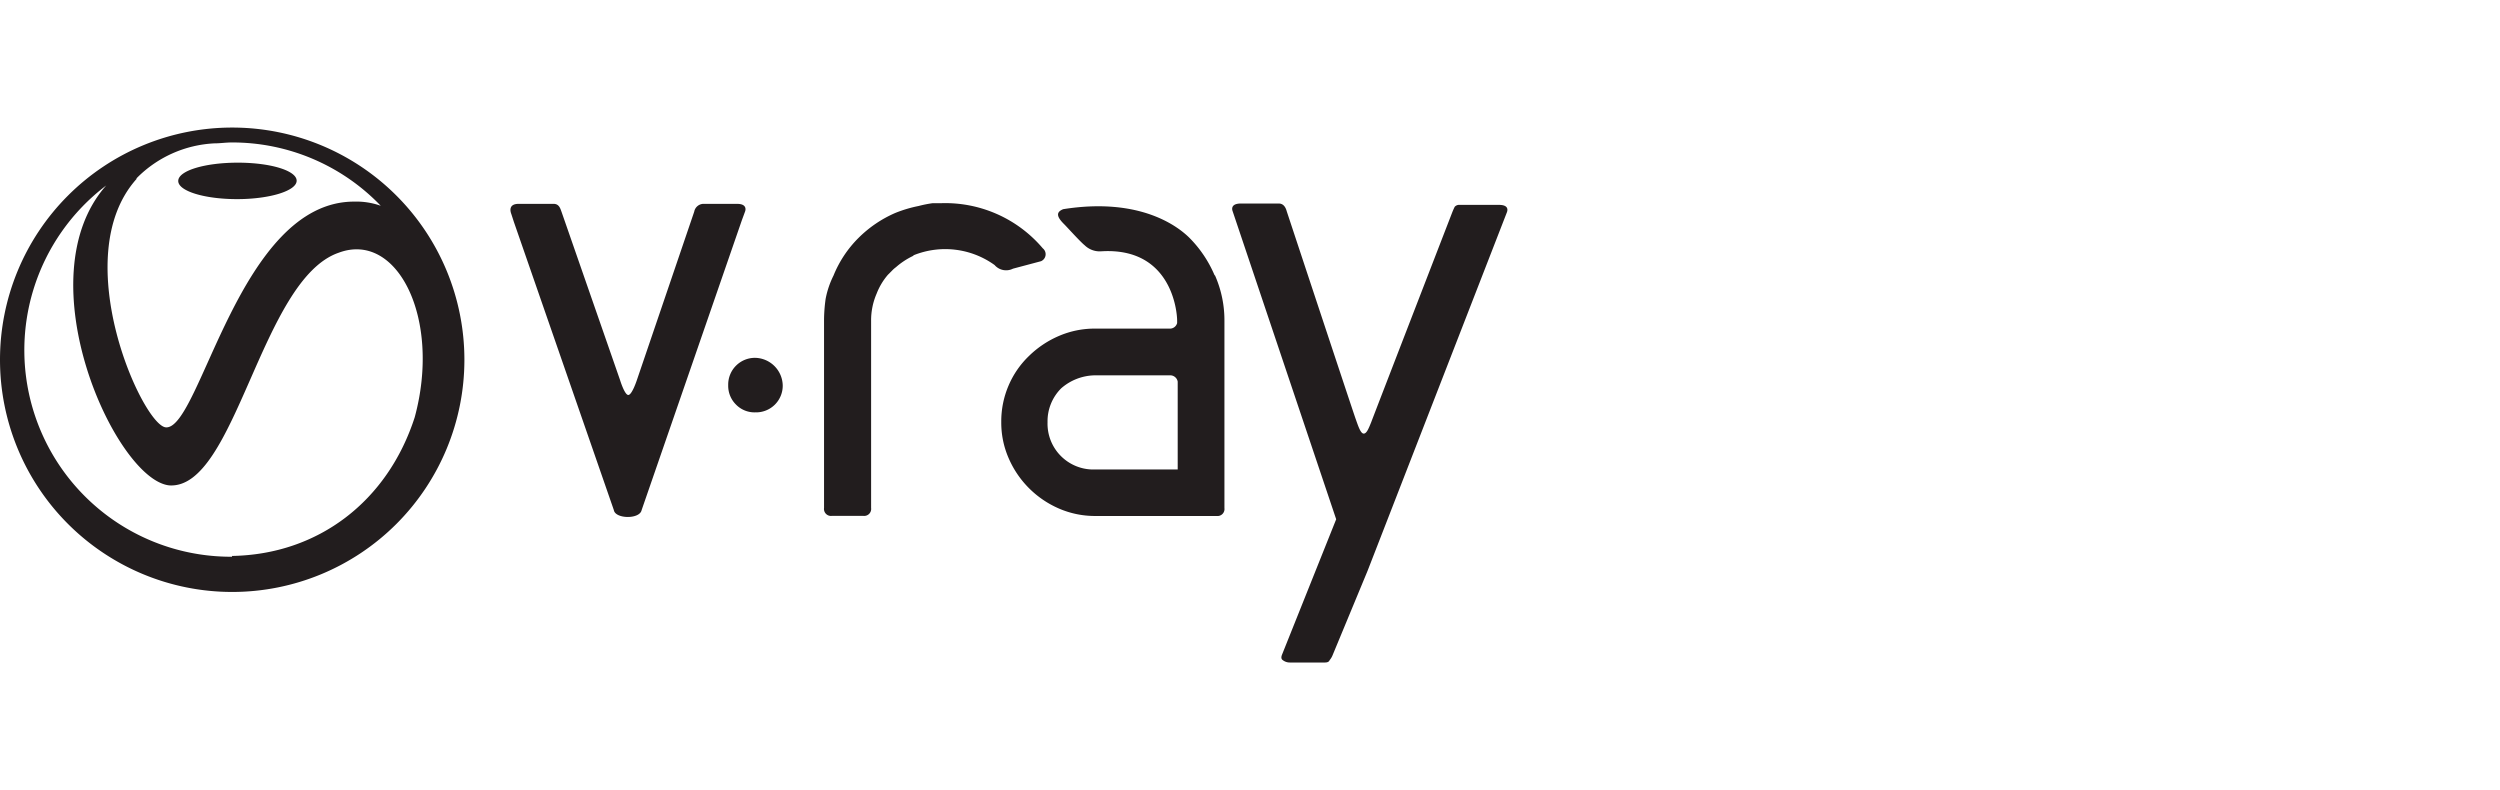 <svg xmlns="http://www.w3.org/2000/svg" viewBox="0 0 221.47 70"><g id="ace642f1-dfca-4a80-83d8-726a7c6237cd" data-name="V-Ray"><path d="M45.52,19.65l-.23-.71c-.09-.23-.24-.88.65-.88h3.11c.5,0,.6.46.69.69l5.19,14.92s.4,1.32.73,1.32.76-1.32.76-1.32L61.5,18.75a.85.85,0,0,1,.89-.69H65.3c.81,0,.79.46.7.69l-.28.76L56.84,45.19c-.17.83-2.33.79-2.46,0ZM118.37,46,109.2,18.72c-.09-.23-.12-.68.7-.69h3.39c.24,0,.55.12.7.69,0,0,5.88,17.77,6.09,18.35s.43,1.31.71,1.34.47-.49.68-1c.27-.73,7.17-18.57,7.17-18.57.09-.23.17-.4.23-.52a.53.53,0,0,1,.45-.17h3.47c.86,0,.79.46.69.69L121.15,50.57,118.07,58a1.63,1.63,0,0,1-.28.48c-.05.14-.19.21-.41.21h-3.12a1,1,0,0,1-.62-.21c-.14-.09-.16-.25-.07-.48ZM64.51,34.12a2.37,2.37,0,0,1,2.41-2.42,2.5,2.5,0,0,1,2.42,2.42,2.36,2.36,0,0,1-2.42,2.41,2.29,2.29,0,0,1-1.72-.69,2.34,2.34,0,0,1-.69-1.72M80.89,22.67a6.57,6.57,0,0,0-1.52,1A2.6,2.6,0,0,0,79,24l-.34.34a5.7,5.7,0,0,0-1,1.67,5.93,5.93,0,0,0-.49,2.41V45a.62.62,0,0,1-.69.7H73.7A.62.62,0,0,1,73,45V28.41a13.92,13.92,0,0,1,.14-1.93,7.9,7.9,0,0,1,.7-2.07,10,10,0,0,1,2.21-3.33,10.57,10.57,0,0,1,3.25-2.21,11.47,11.47,0,0,1,2.07-.62A10.87,10.87,0,0,1,82.62,18h.76a11.33,11.33,0,0,1,9,4,.67.67,0,0,1-.16,1.14l-2.48.66a1.35,1.35,0,0,1-1.63-.32,7.49,7.49,0,0,0-7.17-.87" fill="#221d1e"></path><path d="M107.59,24.37a10.52,10.52,0,0,0-2.21-3.29c-.92-.92-4.27-3.65-11.19-2.55-.68.27-.57.69.09,1.34.27.27,1.41,1.54,1.81,1.86a1.91,1.91,0,0,0,1.51.53c6.15-.35,6.68,5.27,6.68,6.15v.21a.66.66,0,0,1-.69.49H97a8,8,0,0,0-3.19.65,8.67,8.67,0,0,0-2.65,1.77,7.93,7.93,0,0,0-1.81,2.62,8.06,8.06,0,0,0-.65,3.25,7.87,7.87,0,0,0,.65,3.18,8.55,8.55,0,0,0,4.46,4.47,8,8,0,0,0,3.19.66h10.78a.62.62,0,0,0,.69-.7V28.41a9.87,9.87,0,0,0-.83-4m-3.31,17.18H97A4.06,4.06,0,0,1,92.8,37.4a4.12,4.12,0,0,1,1.21-3A4.63,4.63,0,0,1,97,33.25h6.64a.67.67,0,0,1,.69.56ZM20.57,11.3A20.57,20.57,0,1,0,41.14,31.87,20.57,20.57,0,0,0,20.57,11.3M12.1,15.79A10.39,10.39,0,0,1,19,12.7c.52,0,1-.08,1.56-.08a18.22,18.22,0,0,1,13.17,5.61,6.46,6.46,0,0,0-2.36-.37c-10.15,0-13.59,20-16.63,20-2,.07-8.9-15-2.65-22m8.47,33.46A18.3,18.3,0,0,1,9.41,16.43C2.09,24.7,10.27,42.52,15,43c5.88.37,8.11-18.23,15-20.61,5.19-1.95,9.11,5.82,6.74,14.57-2.4,7.44-8.54,12.16-16.19,12.29M21,17.64c2.89,0,5.26-.73,5.28-1.62S24,14.41,21.07,14.41s-5.26.71-5.28,1.61S18.1,17.64,21,17.64" fill="#221d1e"></path></g></svg>